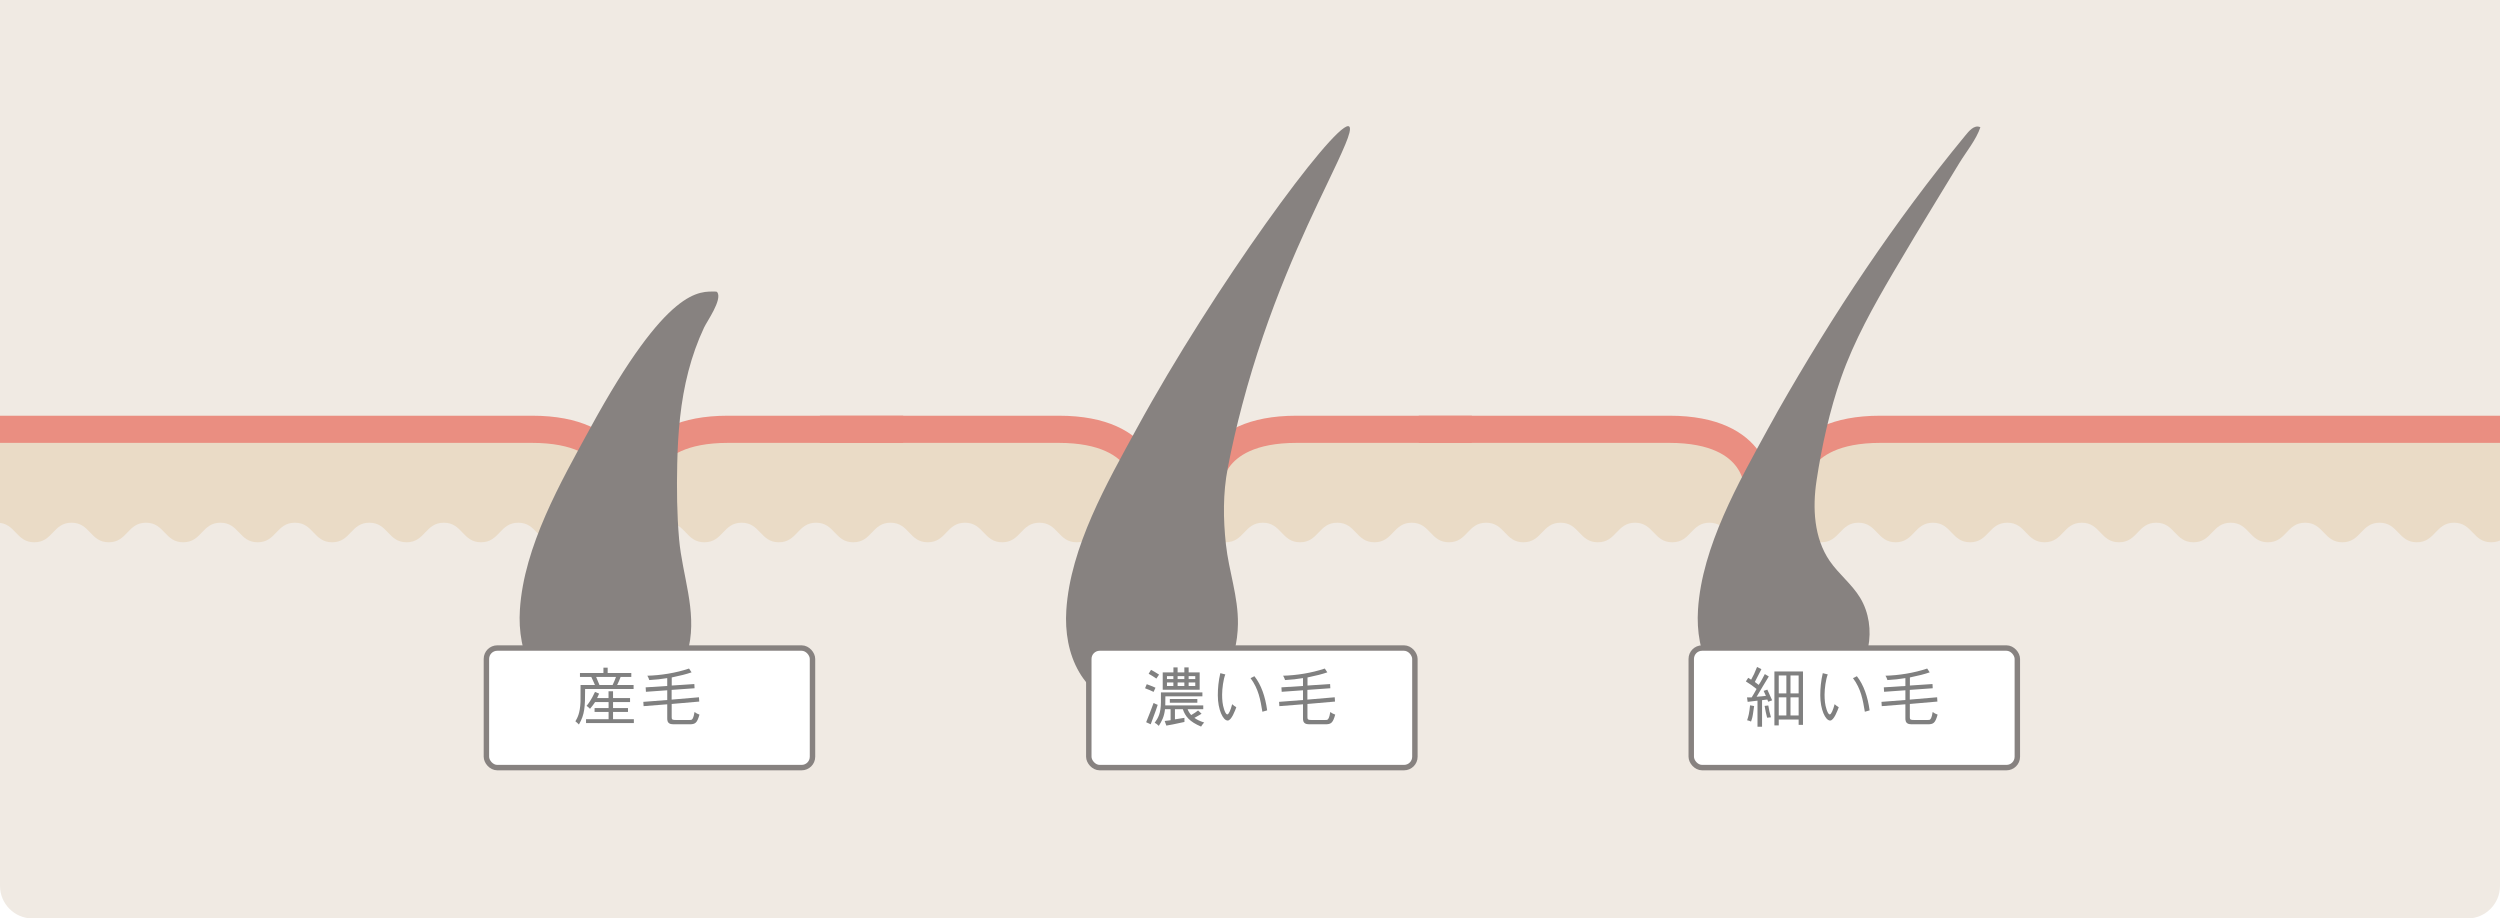 <?xml version="1.0" encoding="UTF-8"?>
<svg id="_レイヤー_2" data-name="レイヤー 2" xmlns="http://www.w3.org/2000/svg" xmlns:xlink="http://www.w3.org/1999/xlink" viewBox="0 0 460 169">
  <defs>
    <style>
      .cls-1, .cls-2 {
        fill: none;
      }

      .cls-3 {
        filter: url(#drop-shadow-3);
      }

      .cls-3, .cls-4, .cls-5 {
        fill: #fff;
        stroke: #878280;
      }

      .cls-3, .cls-4, .cls-5, .cls-2 {
        stroke-miterlimit: 10;
      }

      .cls-4 {
        filter: url(#drop-shadow-2);
      }

      .cls-5 {
        filter: url(#drop-shadow-1);
      }

      .cls-6 {
        clip-path: url(#clippath);
      }

      .cls-7 {
        fill: #f0eae3;
      }

      .cls-8 {
        fill: #eadbc6;
      }

      .cls-9 {
        fill: #878280;
      }

      .cls-10 {
        fill: gray;
      }

      .cls-2 {
        stroke: #ea8e81;
        stroke-width: 5px;
      }
    </style>
    <clipPath id="clippath">
      <path class="cls-1" d="m0,0h460v163c0,3.31-2.69,6-6,6H6c-3.31,0-6-2.69-6-6V0h0Z"/>
    </clipPath>
    <filter id="drop-shadow-1" filterUnits="userSpaceOnUse">
      <feOffset dx="2" dy="2"/>
      <feGaussianBlur result="blur" stdDeviation="2"/>
      <feFlood flood-color="gray" flood-opacity=".2"/>
      <feComposite in2="blur" operator="in"/>
      <feComposite in="SourceGraphic"/>
    </filter>
    <filter id="drop-shadow-2" filterUnits="userSpaceOnUse">
      <feOffset dx="2" dy="2"/>
      <feGaussianBlur result="blur-2" stdDeviation="2"/>
      <feFlood flood-color="gray" flood-opacity=".2"/>
      <feComposite in2="blur-2" operator="in"/>
      <feComposite in="SourceGraphic"/>
    </filter>
    <filter id="drop-shadow-3" filterUnits="userSpaceOnUse">
      <feOffset dx="2" dy="2"/>
      <feGaussianBlur result="blur-3" stdDeviation="2"/>
      <feFlood flood-color="gray" flood-opacity=".2"/>
      <feComposite in2="blur-3" operator="in"/>
      <feComposite in="SourceGraphic"/>
    </filter>
  </defs>
  <g id="_デザイン" data-name="デザイン">
    <g>
      <path class="cls-7" d="m0,0h460v163c0,3.31-2.69,6-6,6H6c-3.31,0-6-2.69-6-6V0h0Z"/>
      <g class="cls-6">
        <g>
          <path class="cls-8" d="m540.63,99.78c-3.43,0-3.43-3.6-6.86-3.6s-3.43,3.6-6.86,3.6-3.43-3.6-6.86-3.6-3.43,3.6-6.86,3.6-3.43-3.6-6.85-3.6-3.43,3.6-6.85,3.6-3.43-3.6-6.85-3.6-3.43,3.6-6.85,3.6-3.43-3.6-6.85-3.6-3.43,3.6-6.85,3.6-3.43-3.6-6.85-3.6-3.43,3.6-6.85,3.6-3.43-3.6-6.85-3.6-3.43,3.6-6.85,3.6-3.43-3.6-6.85-3.6-3.43,3.6-6.85,3.6-3.43-3.6-6.85-3.6-3.43,3.6-6.85,3.6-3.43-3.6-6.85-3.6-3.42,3.6-6.85,3.6-3.43-3.6-6.85-3.6-3.42,3.6-6.85,3.6-3.43-3.6-6.85-3.6-3.42,3.6-6.85,3.6-3.42-3.6-6.85-3.6-3.43,3.6-6.85,3.6-3.42-3.6-6.85-3.6-3.43,3.6-6.85,3.6-3.43-3.6-6.85-3.6-3.43,3.6-6.85,3.6-3.43-3.6-6.85-3.6-3.43,3.6-6.85,3.6-3.43-3.6-6.85-3.6-3.43,3.6-6.85,3.6-3.43-3.6-6.85-3.6-3.42,3.6-6.85,3.6-3.43-3.6-6.85-3.6-3.43,3.6-6.85,3.6-3.42-3.6-6.85-3.6-3.43,3.6-6.85,3.6-3.43-3.6-6.85-3.6-3.42,3.6-6.85,3.6-3.42-3.6-6.85-3.6-3.43,3.6-6.85,3.6-3.42-3.6-6.85-3.6-3.42,3.6-6.85,3.6-3.42-3.6-6.85-3.6-3.43,3.6-6.85,3.6-3.42-3.6-6.85-3.6-3.42,3.6-6.85,3.6-3.42-3.6-6.85-3.6-3.43,3.6-6.85,3.6-3.42-3.6-6.85-3.6-3.42,3.6-6.85,3.6-3.42-3.6-6.85-3.6-3.42,3.6-6.85,3.6-3.42-3.6-6.85-3.6-3.43,3.6-6.85,3.6-3.42-3.6-6.85-3.6-3.42,3.6-6.85,3.6-3.42-3.6-6.85-3.6-3.42,3.6-6.85,3.6-3.42-3.6-6.85-3.6-3.43,3.6-6.85,3.6-3.42-3.6-6.85-3.6-3.42,3.6-6.85,3.6-3.42-3.6-6.85-3.6-3.42,3.6-6.85,3.6-3.42-3.6-6.85-3.6-3.42,3.6-6.85,3.6-3.42-3.6-6.85-3.6-3.42,3.6-6.85,3.6-3.42-3.6-6.85-3.6-3.42,3.6-6.85,3.6-3.42-3.6-6.85-3.6-3.42,3.6-6.85,3.6-3.42-3.6-6.85-3.6-3.42,3.6-6.85,3.6-3.43-3.6-6.85-3.6-3.42,3.6-6.85,3.6-3.42-3.6-6.85-3.6v-18.93h114.15l13.68,7.25,14.49-5.5h68.06l22.12,5.5,24.73-5.5h73.4l9.68,8.03,19.7-8.03h170.51l24.36,20.78Z"/>
          <path class="cls-2" d="m114.19,90s.44-11.01-16.29-11.01H-97.51"/>
          <path class="cls-2" d="m323.46,90s.44-11.01-16.29-11.01h-46.12"/>
          <path class="cls-2" d="m211.1,90s.44-11.01-16.29-11.01h-43.95"/>
          <path class="cls-2" d="m117.65,90s-.44-11.01,16.29-11.01c16.73,0,32.25,0,32.25,0"/>
          <path class="cls-2" d="m222.28,90s-.44-11.01,16.29-11.01c16.73,0,32.25,0,32.25,0"/>
          <path class="cls-2" d="m329.68,90s-.44-11.01,16.29-11.01c16.73,0,156.31,0,156.31,0"/>
          <g>
            <path class="cls-9" d="m131.99,53.79c-.06-.09-.15-.14-.27-.14-2.96,0-8.81-1.09-23.08,25.06-5.49,10.05-12.23,21.8-12.98,33.48-.25,3.93.39,8,2.38,11.4,3.76,6.42,12.14,9.32,19.16,7.03,5.2-1.7,8.44-6.48,9.56-11.65,1.45-6.7-1.21-13.09-1.8-19.71-.41-4.6-.45-9.26-.35-13.88.12-5.73.6-11.49,2.05-17.05.72-2.77,1.67-5.47,2.89-8.06.55-1.18,3.37-5.1,2.44-6.49Z"/>
            <path class="cls-9" d="m248.32,23.35c-.06-.09-.15-.14-.27-.14-2.96,0-24.6,29.46-38.87,55.6-5.49,10.05-12.23,21.8-12.98,33.48-.25,3.93.39,8,2.38,11.4,3.76,6.42,12.14,9.32,19.16,7.03,6.75-2.21,9.95-9.2,10.04-15.9.07-5.06-1.68-9.74-2.21-14.65-.51-4.7-.56-9.41.34-14.07.75-3.88,1.64-7.77,2.65-11.57,4.73-17.91,11.32-31.71,15.69-40.83,1.34-2.8,2.49-5.21,3.28-7.11.76-1.8,1.02-2.89.78-3.25Z"/>
            <path class="cls-9" d="m364.36,23.4c-1.11-.52-2.12.78-2.75,1.54-13.03,15.83-24.35,32.86-34.48,50.67-.58,1.02-1.12,2.08-1.72,3.1-5.49,10.05-12.23,21.8-12.98,33.48-.25,3.93.39,8,2.38,11.4,3.76,6.42,12.14,9.32,19.16,7.03,4.98-1.63,8.76-6.43,9.77-11.49.62-3.1.16-6.45-1.48-9.15-1.52-2.51-3.94-4.35-5.6-6.77-2.9-4.23-3.18-9.75-2.41-14.82.95-6.26,2.42-12.94,4.52-18.91,2.4-6.83,5.96-13.15,9.61-19.38,2.53-4.32,5.24-8.79,7.89-13.13,1.41-2.32,2.83-4.64,4.24-6.96,1.25-2.05,3.14-4.34,3.88-6.6-.01,0-.02-.01-.03-.02Z"/>
          </g>
        </g>
      </g>
    </g>
    <g>
      <rect class="cls-5" x="87.5" y="117.24" width="60" height="22" rx="2" ry="2"/>
      <g>
        <path class="cls-10" d="m111.81,122.85v.98h4.35v.73h-1.97c-.18.49-.37.98-.64,1.48h3.03v.73h-8.92c0,3.39-.08,4.69-1.14,6.54-.19-.22-.41-.38-.65-.59.35-.59.86-1.45.94-3.56.01-.44.01-2.63.01-3.12h2.65c-.2-.42-.43-1.01-.67-1.48h-2.09v-.73h4.32v-.98h.77Zm-2.31,6.33c-.24.34-.54.8-.94,1.24-.18-.2-.37-.36-.64-.53.36-.43.86-1.08,1.56-2.58l.76.32-.38.82h2.11v-1.26h.83v1.26h3.13v.73h-3.13v1.1h2.75v.72h-2.75v1.33h3.83v.72h-8.8v-.72h4.15v-1.33h-2.58v-.72h2.58v-1.1h-2.47Zm.19-4.62c.18.47.43,1.04.61,1.48h2.42c.24-.48.46-1.03.62-1.48h-3.66Z"/>
        <path class="cls-10" d="m123.57,126.14l4.19-.28.04.78-4.22.3v1.79l5.03-.43.05.79-5.07.44v2.47c0,.42.14.48.83.48h1.76c.54,0,.94,0,1.02-.02.2-.1.4-.26.59-1.45.25.2.59.37.91.48-.44,1.55-.76,1.78-1.83,1.78h-2.16c-.79,0-1.15,0-1.38-.08-.55-.2-.56-.71-.56-1.01v-2.59l-4.35.34-.05-.79,4.4-.34v-1.79l-3.92.28-.05-.82,3.97-.25v-1.45c-1.15.19-2,.28-3.3.36-.08-.22-.19-.55-.37-.8,2.45-.06,5.25-.5,7.68-1.32l.47.7c-1.03.35-1.97.59-3.65.94v1.51Z"/>
      </g>
    </g>
    <g>
      <rect class="cls-4" x="198.34" y="117.24" width="60" height="22" rx="2" ry="2"/>
      <g>
        <path class="cls-10" d="m211,125.89c.54.19,1.19.46,1.61.65l-.35.77c-.42-.22-1.04-.47-1.57-.67l.31-.74Zm-.11,7c.43-1.03.97-2.45,1.37-3.54.22.12.52.25.76.34-.28.89-.46,1.33-.62,1.77-.17.43-.32.86-.67,1.81l-.83-.38Zm.9-9.64c.53.28,1.04.6,1.48.88l-.5.73c-.4-.31-.94-.6-1.42-.89l.44-.72Zm9.45,4.14v.73s-6.81,0-6.81,0l-.02,1.67h6.99v.7h-2.88c.11.34.4.8.66,1.08.47-.26.98-.61,1.27-.85l.64.61c-.37.24-.85.49-1.32.76.43.31.89.55,1.81.86-.25.22-.42.5-.58.74-2.15-.91-2.9-1.87-3.36-3.2h-1.45v1.87c.48-.08,1.16-.19,1.75-.28v.76c-2.18.47-2.42.52-3.33.67l-.31-.85,1.09-.14v-2.03h-1.03c-.14,1.39-.61,2.23-1.14,3.07-.22-.23-.52-.46-.76-.56.66-.91,1.13-1.74,1.15-3.79v-1.81h7.63Zm-4.56-4.59v.92h1.24v-.92h.79v.92h2.03v3.19h-6.8v-3.19h1.97v-.92h.78Zm-1.96,1.61v.54h1.18v-.54h-1.18Zm0,1.16v.65h1.18v-.65h-1.18Zm5.59,3.05v.68h-5.06v-.68h5.06Zm-3.63-4.21v.54h1.24v-.54h-1.24Zm0,1.16v.65h1.24v-.65h-1.24Zm2.03-1.16v.54h1.22v-.54h-1.22Zm0,1.16v.65h1.22v-.65h-1.22Z"/>
        <path class="cls-10" d="m225.46,124.09c-.36.88-.59,2.63-.59,3.73,0,.92.07,1.83.36,2.69.13.41.34.94.6.94s.6-.78.89-1.88c.29.25.44.38.76.56-.2.55-.89,2.45-1.58,2.45-.88,0-1.82-2.04-1.82-4.63,0-1.31.12-2.64.46-4.09l.94.24Zm5.36.34c1.24,1.57,1.99,3.73,2.34,6.28l-.88.25c-.37-2.21-.7-4.2-2.18-6.18l.72-.36Z"/>
        <path class="cls-10" d="m240.55,126.14l4.19-.28.04.78-4.22.3v1.79l5.03-.43.05.79-5.07.44v2.47c0,.42.14.48.83.48h1.76c.54,0,.94,0,1.02-.02.2-.1.4-.26.59-1.45.25.2.59.37.91.48-.44,1.55-.76,1.78-1.83,1.78h-2.16c-.79,0-1.15,0-1.38-.08-.55-.2-.56-.71-.56-1.01v-2.59l-4.35.34-.05-.79,4.4-.34v-1.79l-3.92.28-.05-.82,3.97-.25v-1.45c-1.15.19-2,.28-3.3.36-.08-.22-.19-.55-.37-.8,2.45-.06,5.25-.5,7.68-1.32l.47.7c-1.03.35-1.97.59-3.65.94v1.51Z"/>
      </g>
    </g>
    <g>
      <rect class="cls-3" x="309.19" y="117.24" width="60" height="22" rx="2" ry="2"/>
      <g>
        <path class="cls-10" d="m324.51,127.12l.68-.23c.28.58.46.98.89,1.97l-.73.26-.16-.41-.97.12v4.89h-.84v-4.8c-.71.1-1.32.16-1.81.22l-.12-.82h.86c.32-.52.59-.97.9-1.55-.61-.5-1.25-.95-1.97-1.39l.43-.66.54.34c.42-.74.66-1.24,1.09-2.34l.8.41c-.34.7-1.06,2.05-1.21,2.35l.71.54c.44-.65.75-1.26,1.13-1.99l.73.44c-.36.59-1.94,3.19-2.24,3.73.65-.04,1.21-.1,1.71-.16l-.43-.94Zm-1.75,2.79c-.11.74-.17,1.14-.22,1.5-.05.31-.08.61-.35,1.36-.2-.11-.47-.2-.72-.24.24-.71.41-1.31.54-2.75l.74.13Zm2.61-.1c.11.74.28,1.52.49,2.17-.23.01-.48.04-.71.08-.18-.66-.34-1.44-.46-2.18l.67-.07Zm6.38-6.26v9.82h-.8v-.98h-3.66v1.08h-.8v-9.92h5.27Zm-4.46.73v3.3h1.4v-3.3h-1.4Zm0,4.03v3.33h1.4v-3.33h-1.4Zm2.16-4.03v3.3h1.5v-3.3h-1.5Zm0,4.03v3.33h1.5v-3.33h-1.5Z"/>
        <path class="cls-10" d="m336.31,124.09c-.36.88-.59,2.63-.59,3.73,0,.92.07,1.83.36,2.69.13.41.34.94.6.94s.6-.78.89-1.88c.29.25.44.38.76.56-.2.55-.89,2.45-1.58,2.45-.88,0-1.82-2.04-1.82-4.63,0-1.31.12-2.64.46-4.09l.94.24Zm5.36.34c1.24,1.57,1.99,3.73,2.34,6.28l-.88.25c-.37-2.21-.7-4.2-2.18-6.18l.72-.36Z"/>
        <path class="cls-10" d="m351.39,126.14l4.19-.28.04.78-4.22.3v1.79l5.03-.43.05.79-5.07.44v2.47c0,.42.14.48.83.48h1.76c.54,0,.94,0,1.02-.02.2-.1.4-.26.59-1.45.25.2.59.37.91.48-.44,1.55-.75,1.78-1.83,1.78h-2.16c-.79,0-1.15,0-1.38-.08-.55-.2-.56-.71-.56-1.01v-2.59l-4.35.34-.05-.79,4.4-.34v-1.79l-3.92.28-.05-.82,3.97-.25v-1.45c-1.15.19-2,.28-3.3.36-.08-.22-.19-.55-.37-.8,2.45-.06,5.25-.5,7.68-1.32l.47.7c-1.03.35-1.97.59-3.65.94v1.51Z"/>
      </g>
    </g>
  </g>
</svg>